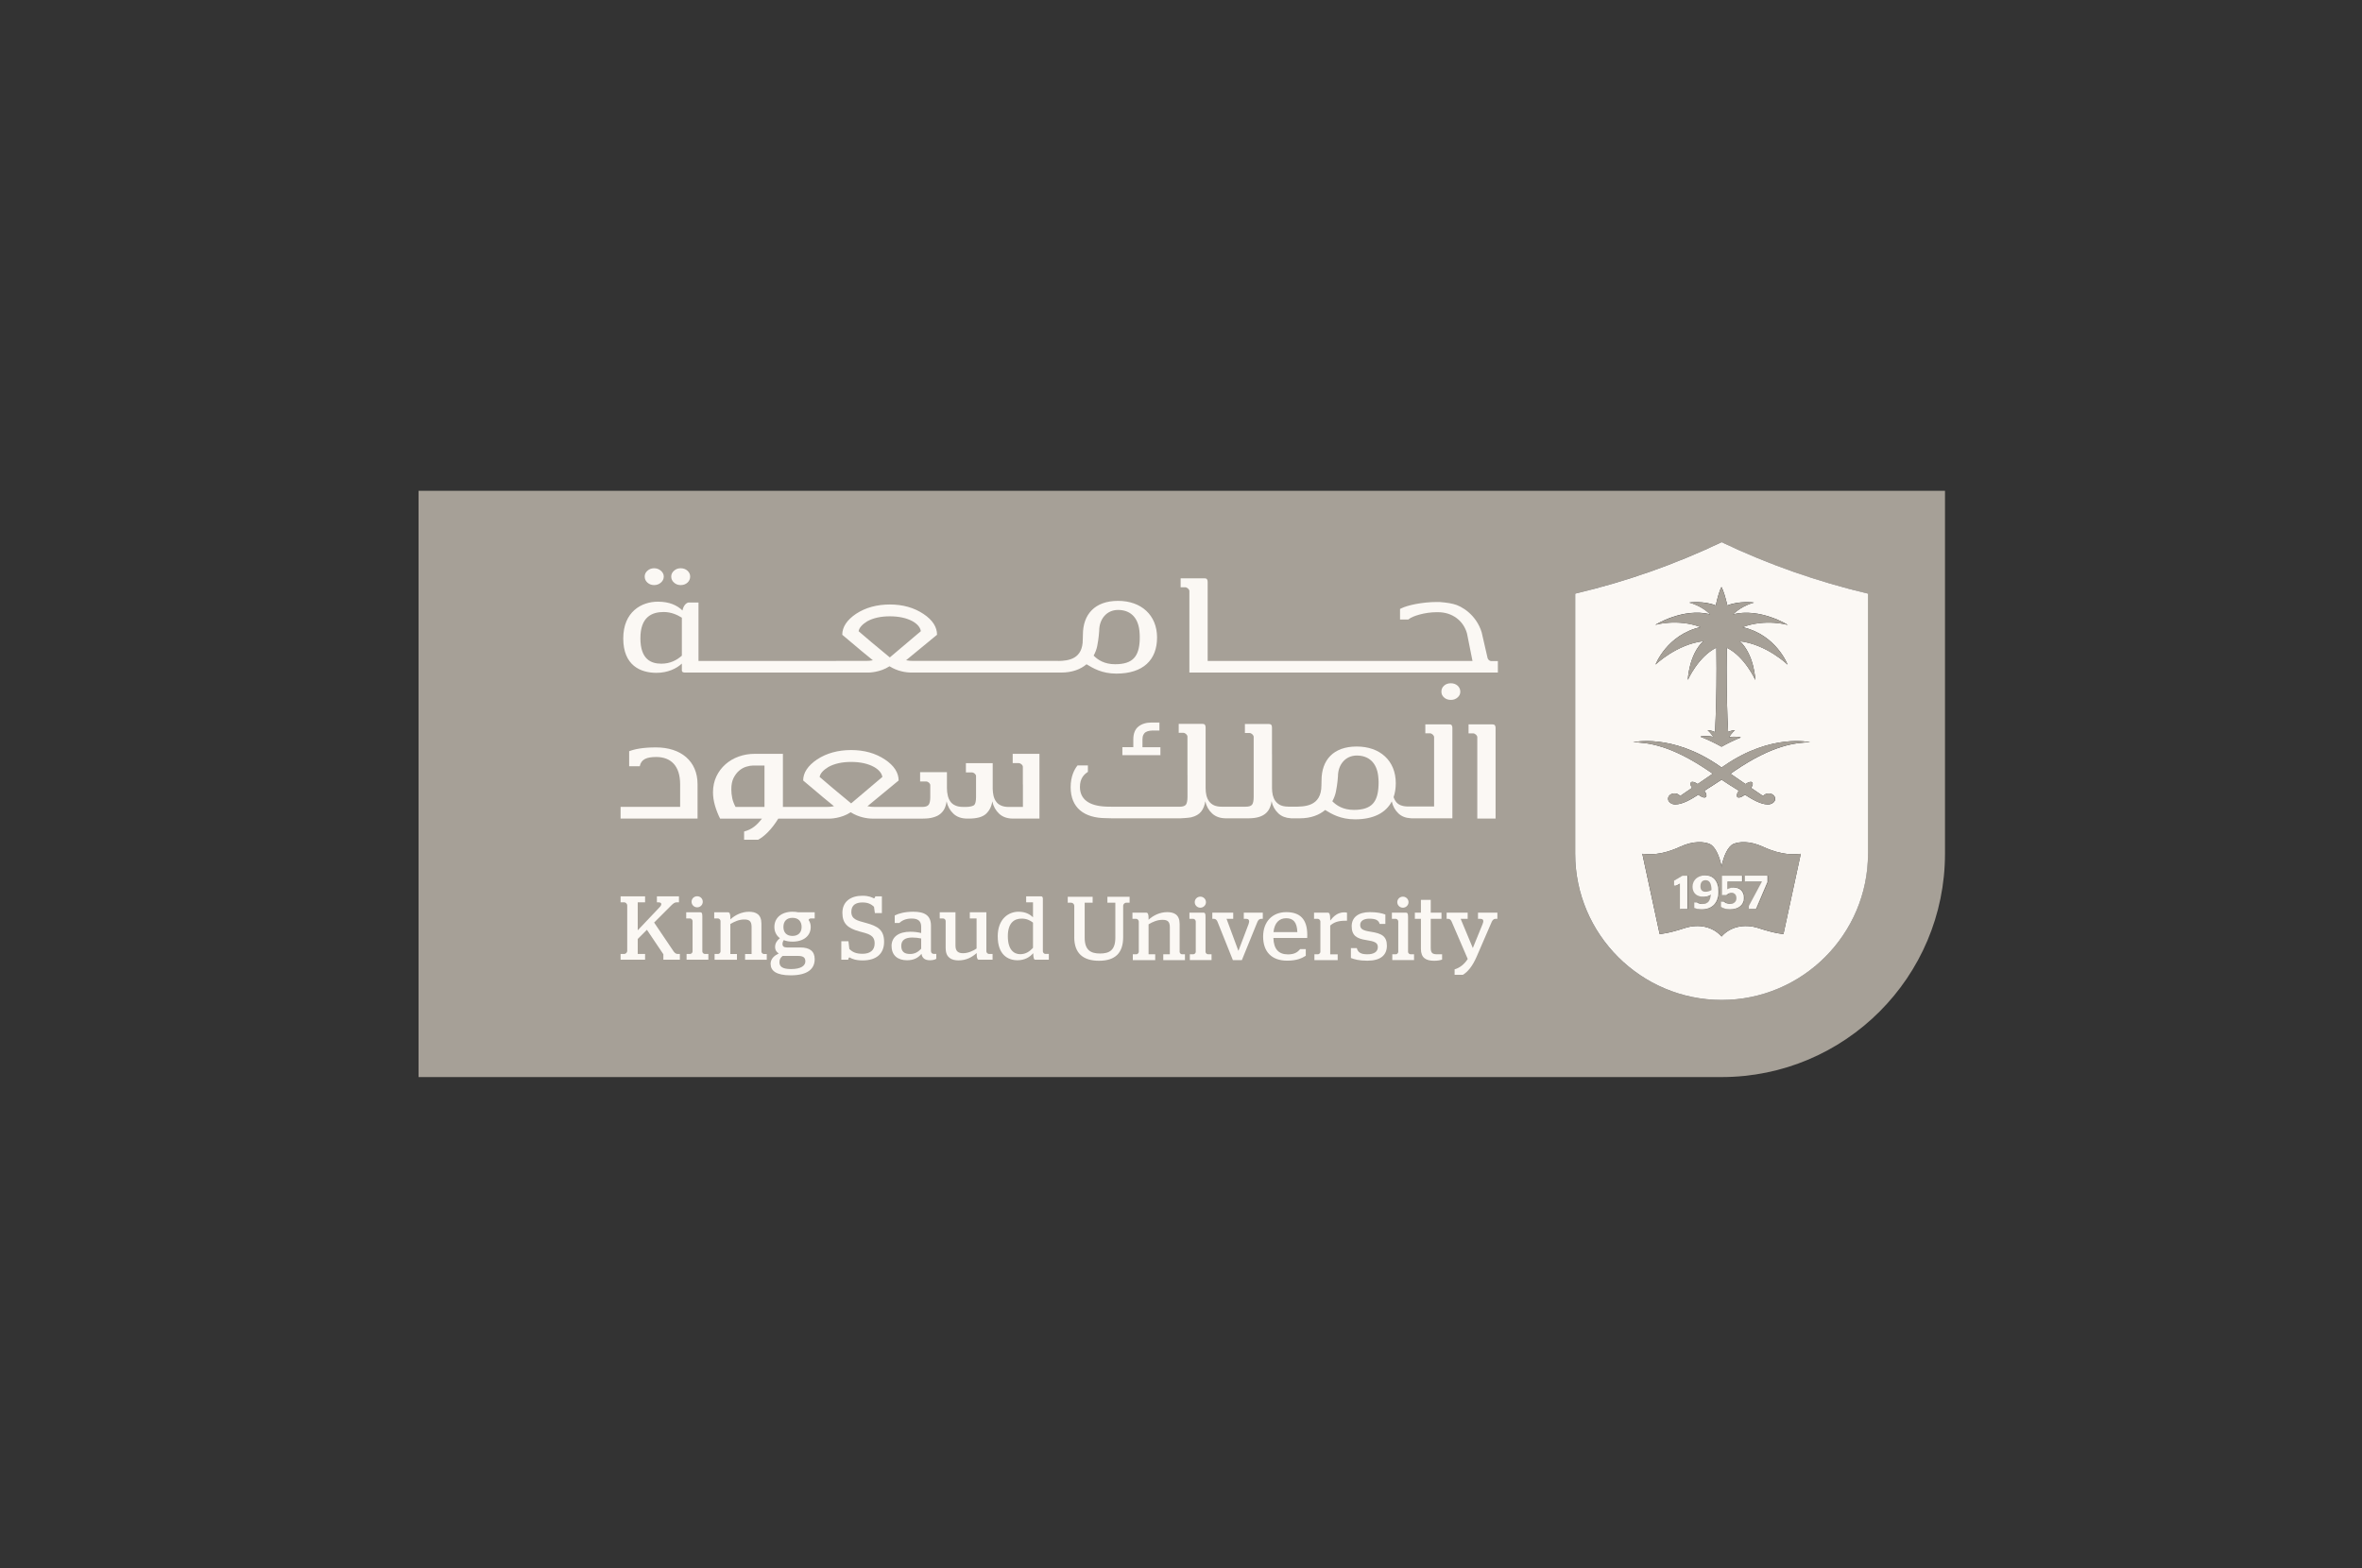 <svg width="1384" height="919" viewBox="0 0 1384 919" fill="none" xmlns="http://www.w3.org/2000/svg">
<rect x="0" y="0" width="1384" height="919" fill="#333333" stroke="none"/>
<g clip-path="url(#clip0_4704_13015)">
<path d="M245.254 287.646V631.248H1007.88C1008.14 631.248 1008.42 631.248 1008.7 631.248C1081.03 631.248 1139.66 572.615 1139.66 500.266V287.646H245.254ZM1094.52 500.326C1094.52 547.605 1056.04 586.053 1008.78 586.053C961.516 586.053 922.95 547.586 922.95 500.326V347.907C952.782 340.881 981.662 330.679 1008.74 317.777C1035.81 330.679 1064.69 340.901 1094.5 347.907V500.326H1094.52Z" fill="#A6A097"/>
<path d="M922.973 347.907V500.326C922.973 547.605 961.539 586.052 1008.8 586.052C1056.06 586.052 1094.55 547.586 1094.55 500.326V347.907C1064.73 340.881 1035.85 330.679 1008.78 317.777C981.705 330.679 952.825 340.901 922.993 347.907H922.973ZM1045.02 547.427C1045.02 547.427 1040.06 547.149 1030.57 543.993C1021.72 541.075 1013.5 543.378 1008.74 548.876C1003.94 543.378 995.758 541.075 986.925 543.993C977.398 547.149 972.456 547.427 972.456 547.427L962.313 500.405C966.164 500.743 973.111 501.537 984.543 496.237C992.324 492.644 998.656 493.279 1001.77 494.649C1004.91 496.038 1007.43 501.477 1008.68 507.571C1008.68 507.571 1008.72 507.571 1008.72 508.662C1008.72 507.934 1008.73 507.571 1008.76 507.571C1010.03 501.457 1012.55 496.019 1015.65 494.649C1018.8 493.26 1025.09 492.644 1032.91 496.237C1044.33 501.537 1051.31 500.743 1055.15 500.405L1045 547.427H1045.02ZM1060.56 435.023C1052.39 435.242 1038.81 436.492 1016.42 451.796C1015.59 452.371 1014.77 452.927 1013.98 453.463C1017.51 455.904 1020.39 457.889 1022.77 459.517C1024.36 458.425 1025.81 457.929 1026.54 458.425C1026.8 458.604 1026.96 458.882 1027 459.239C1027.08 459.894 1026.72 460.787 1026.09 461.799C1030.29 464.658 1032.2 465.968 1033.11 466.563C1033.75 465.63 1035.02 464.975 1036.43 465.015C1038.51 465.035 1040.2 466.484 1040.16 468.23C1040.16 469.382 1039.37 470.354 1038.29 470.89C1037.62 471.267 1036.77 471.505 1035.75 471.466C1031.6 471.426 1026.5 468.409 1022.43 465.769C1021.07 466.801 1019.78 467.436 1018.88 467.436C1018.58 467.436 1018.33 467.377 1018.13 467.238C1017.87 467.059 1017.73 466.781 1017.67 466.424C1017.59 465.67 1018.05 464.618 1018.82 463.427C1018.46 463.189 1018.13 462.99 1017.81 462.792H1017.87C1015.31 461.263 1012.33 459.338 1008.76 456.956C1005.19 459.338 1002.19 461.263 999.648 462.812H999.728C999.41 462.97 999.073 463.189 998.715 463.407C999.509 464.578 999.946 465.65 999.887 466.404C999.827 466.762 999.668 467.039 999.43 467.218C999.232 467.337 998.993 467.417 998.676 467.417C997.783 467.417 996.492 466.781 995.143 465.749C991.054 468.389 985.973 471.406 981.804 471.446C980.792 471.486 979.939 471.247 979.284 470.89C978.172 470.334 977.418 469.342 977.398 468.21C977.358 466.464 979.025 465.015 981.129 464.995C982.559 464.975 983.769 465.61 984.464 466.543C985.337 465.968 987.263 464.658 991.431 461.779C990.796 460.747 990.458 459.874 990.518 459.219C990.558 458.862 990.716 458.564 990.994 458.405C991.709 457.909 993.178 458.405 994.766 459.497C997.147 457.869 1000.05 455.884 1003.56 453.443C1002.76 452.907 1001.95 452.351 1001.12 451.776C978.728 436.492 965.151 435.222 956.974 435.004C956.974 435.004 979.561 429.664 1007.15 448.699C1007.71 449.076 1008.24 449.453 1008.78 449.811C1009.31 449.434 1009.85 449.076 1010.41 448.699C1038 429.664 1060.58 435.004 1060.58 435.004L1060.56 435.023ZM1027.71 353.167C1027.71 353.167 1020.81 354.775 1015.47 360.035C1031.31 356.065 1047.58 366.247 1047.58 366.247C1047.58 366.247 1034.56 362.437 1021.01 367.557C1040.77 371.984 1047.44 389.53 1047.44 389.53C1047.44 389.53 1035.28 377.7 1019.44 375.775C1028.01 383.814 1028.53 398.522 1028.53 398.522C1028.53 398.522 1022.36 384.766 1011.8 379.606C1011.72 383.159 1011.7 387.128 1011.7 391.713C1011.7 405.965 1012.03 418.767 1012.59 428.91C1014.75 427.997 1016.6 427.918 1016.6 427.918C1016.6 427.918 1014.75 429.406 1013.13 432.026C1016.78 431.391 1019.91 432.086 1019.91 432.086C1019.91 432.086 1019.85 432.145 1019.81 432.284C1016.22 433.753 1012.53 435.52 1008.74 437.624C1004.55 435.301 1000.46 433.396 996.552 431.848C996.473 431.689 996.453 431.649 996.453 431.649C996.453 431.649 999.986 430.935 1003.9 431.867C1002.29 429.347 1000.54 427.898 1000.54 427.898C1000.54 427.898 1002.59 427.977 1004.89 429.029C1005.46 418.867 1005.8 406.005 1005.8 391.674C1005.8 387.089 1005.76 383.119 1005.7 379.566C995.123 384.727 988.97 398.482 988.97 398.482C988.97 398.482 989.486 383.774 998.08 375.735C982.221 377.661 970.054 389.49 970.054 389.49C970.054 389.49 976.703 371.944 996.473 367.518C982.936 362.397 969.895 366.208 969.895 366.208C969.895 366.208 986.171 356.025 1002.03 359.995C996.711 354.735 989.784 353.127 989.784 353.127C989.784 353.127 998.438 351.976 1005.34 354.834C1006.24 350.567 1007.63 345.803 1008.68 343.977C1009.73 345.783 1011.2 350.567 1012.13 354.834C1019.04 351.976 1027.71 353.127 1027.71 353.127V353.167Z" fill="#FBF8F4"/>
<path d="M969.891 366.248C969.891 366.248 982.931 362.437 996.468 367.558C976.699 371.984 970.049 389.53 970.049 389.53C970.049 389.53 982.217 377.7 998.076 375.775C989.481 383.814 988.965 398.522 988.965 398.522C988.965 398.522 995.099 384.766 1005.7 379.606C1005.78 383.159 1005.8 387.128 1005.8 391.713C1005.8 406.044 1005.44 418.886 1004.88 429.069C1002.58 428.017 1000.54 427.937 1000.54 427.937C1000.54 427.937 1002.3 429.367 1003.89 431.907C1000 430.974 996.448 431.689 996.448 431.689C996.448 431.689 996.488 431.729 996.548 431.887C1000.46 433.436 1004.55 435.341 1008.73 437.663C1012.53 435.559 1016.22 433.793 1019.81 432.324C1019.85 432.205 1019.91 432.126 1019.91 432.126C1019.91 432.126 1016.77 431.431 1013.12 432.066C1014.77 429.426 1016.59 427.957 1016.59 427.957C1016.59 427.957 1014.75 428.037 1012.59 428.95C1012.03 418.807 1011.69 406.005 1011.69 391.753C1011.69 387.168 1011.71 383.198 1011.79 379.645C1022.35 384.806 1028.52 398.561 1028.52 398.561C1028.52 398.561 1028.01 383.853 1019.43 375.815C1035.27 377.74 1047.44 389.57 1047.44 389.57C1047.44 389.57 1040.79 372.024 1021 367.597C1034.56 362.476 1047.58 366.287 1047.58 366.287C1047.58 366.287 1031.3 356.105 1015.46 360.075C1020.8 354.815 1027.71 353.207 1027.71 353.207C1027.71 353.207 1019.04 352.056 1012.13 354.914C1011.2 350.666 1009.73 345.883 1008.68 344.057C1007.64 345.863 1006.23 350.646 1005.34 354.914C998.433 352.056 989.779 353.207 989.779 353.207C989.779 353.207 996.686 354.815 1002.03 360.075C986.186 356.105 969.891 366.287 969.891 366.287V366.248Z" fill="#A6A097"/>
<path d="M1036.38 464.995C1034.98 464.975 1033.72 465.61 1033.07 466.543C1032.16 465.968 1030.25 464.658 1026.04 461.78C1026.68 460.767 1027.04 459.874 1026.96 459.219C1026.92 458.862 1026.76 458.564 1026.5 458.405C1025.77 457.909 1024.32 458.405 1022.73 459.497C1020.35 457.869 1017.47 455.884 1013.94 453.443C1014.73 452.907 1015.54 452.351 1016.38 451.776C1038.77 436.492 1052.34 435.222 1060.52 435.004C1060.52 435.004 1037.93 429.664 1010.34 448.699C1009.79 449.076 1009.25 449.453 1008.72 449.811C1008.18 449.434 1007.64 449.076 1007.09 448.699C979.498 429.664 956.91 435.004 956.91 435.004C965.088 435.222 978.664 436.472 1001.05 451.776C1001.89 452.351 1002.7 452.907 1003.5 453.443C999.982 455.884 997.084 457.869 994.702 459.497C993.114 458.405 991.645 457.909 990.931 458.405C990.653 458.584 990.514 458.862 990.455 459.219C990.395 459.874 990.732 460.767 991.368 461.78C987.179 464.638 985.254 465.948 984.401 466.543C983.706 465.61 982.475 464.955 981.066 464.995C978.982 465.015 977.295 466.464 977.334 468.211C977.354 469.362 978.109 470.354 979.22 470.89C979.875 471.247 980.729 471.486 981.741 471.446C985.889 471.406 990.971 468.389 995.079 465.749C996.429 466.781 997.739 467.417 998.612 467.417C998.91 467.417 999.168 467.357 999.367 467.218C999.605 467.039 999.764 466.762 999.823 466.404C999.883 465.65 999.446 464.598 998.652 463.407C999.009 463.169 999.347 462.97 999.664 462.772H999.585C1002.13 461.244 1005.12 459.318 1008.7 456.936C1012.29 459.318 1015.27 461.244 1017.81 462.792H1017.75C1018.06 462.951 1018.4 463.169 1018.76 463.387C1017.98 464.558 1017.51 465.63 1017.61 466.384C1017.67 466.742 1017.81 467.02 1018.06 467.198C1018.28 467.317 1018.52 467.397 1018.82 467.397C1019.69 467.397 1021 466.762 1022.37 465.729C1026.44 468.369 1031.54 471.386 1035.69 471.426C1036.7 471.466 1037.54 471.228 1038.23 470.85C1039.32 470.315 1040.1 469.322 1040.1 468.191C1040.14 466.444 1038.45 464.995 1036.36 464.975L1036.38 464.995Z" fill="#A6A097"/>
<path d="M999.454 513.009C995.027 513.009 992.09 515.828 992.09 519.658C992.09 523.489 994.67 525.534 998.402 525.534C999.95 525.534 1001.62 525.137 1002.79 524.283C1002.47 527.757 1001.32 529.801 997.647 529.801C996.099 529.801 995.087 529.305 994.69 528.888H993.102V532.084C994.273 532.56 995.603 532.858 997.449 532.858C1003.72 532.858 1007.19 529.146 1007.19 522.517C1007.19 515.887 1003.9 513.009 999.454 513.009ZM999.374 522.636C997.469 522.636 996.357 521.584 996.357 519.52C996.357 517.455 997.191 515.828 999.454 515.828C1001.56 515.828 1002.75 517.435 1002.87 521.564C1002.07 522.14 1000.7 522.616 999.374 522.616V522.636Z" fill="#A6A097"/>
<path d="M981.289 516.125V519.003H982.401L984.703 517.793V532.659H989.03V513.247H986.152L981.289 516.125Z" fill="#A6A097"/>
<path d="M1016.08 520.194C1014.39 520.194 1013.22 520.691 1012.57 521.167H1012.49V516.622H1021.08V513.247H1009.37V524.581H1011.95C1012.49 524.005 1013.34 523.271 1015.01 523.271C1016.68 523.271 1017.83 524.224 1017.83 526.427C1017.83 528.63 1016.2 529.761 1014.06 529.761C1012.25 529.761 1011 529.067 1010.36 528.412H1008.8V531.488C1010.11 532.302 1011.6 532.878 1014.12 532.878C1018.82 532.878 1022.14 530.416 1022.14 526.308C1022.14 522.199 1019.48 520.214 1016.08 520.214V520.194Z" fill="#A6A097"/>
<path d="M1022.79 516.622H1032.73V516.741L1025.09 530.952V532.659H1029.22L1035.91 516.919V513.247H1022.79V516.622Z" fill="#A6A097"/>
<path d="M999.452 515.848C997.169 515.848 996.355 517.455 996.355 519.539C996.355 521.624 997.467 522.656 999.372 522.656C1000.7 522.656 1002.07 522.179 1002.87 521.604C1002.77 517.475 1001.56 515.867 999.452 515.867V515.848Z" fill="#A6A097"/>
<path d="M1032.93 496.237C1025.11 492.644 1018.82 493.279 1015.66 494.649C1012.57 496.038 1010.04 501.477 1008.77 507.571C1008.77 507.571 1008.76 507.934 1008.73 508.662C1008.73 507.571 1008.71 507.571 1008.69 507.571C1007.46 501.457 1004.94 496.019 1001.79 494.649C998.651 493.26 992.339 492.644 984.559 496.237C973.126 501.537 966.179 500.743 962.328 500.405L972.471 547.427C972.471 547.427 977.413 547.149 986.941 543.993C995.773 541.075 1003.95 543.378 1008.75 548.876C1013.52 543.378 1021.74 541.075 1030.59 543.993C1040.08 547.149 1045.04 547.427 1045.04 547.427L1055.18 500.405C1051.35 500.743 1044.36 501.537 1032.95 496.237H1032.93ZM989.025 532.659H984.698V517.793L982.395 519.003H981.284V516.125L986.147 513.247H989.045V532.659H989.025ZM997.46 532.878C995.595 532.878 994.265 532.58 993.114 532.104V528.908H994.701C995.118 529.325 996.111 529.821 997.659 529.821C1001.33 529.821 1002.48 527.777 1002.8 524.303C1001.63 525.157 999.961 525.554 998.413 525.554C994.662 525.554 992.101 523.469 992.101 519.678C992.101 515.887 995.039 513.029 999.465 513.029C1003.89 513.029 1007.21 516.125 1007.21 522.537C1007.21 528.948 1003.73 532.878 997.46 532.878ZM1014.09 532.878C1011.57 532.878 1010.06 532.302 1008.77 531.488V528.412H1010.34C1010.98 529.087 1012.23 529.761 1014.03 529.761C1016.16 529.761 1017.81 528.59 1017.81 526.427C1017.81 524.263 1016.55 523.271 1014.99 523.271C1013.32 523.271 1012.47 523.986 1011.93 524.581H1009.35V513.247H1021.06V516.622H1012.47V521.167H1012.55C1013.22 520.71 1014.37 520.194 1016.06 520.194C1019.45 520.194 1022.11 522.08 1022.11 526.288C1022.11 530.496 1018.8 532.858 1014.09 532.858V532.878ZM1035.91 516.919L1029.22 532.64H1025.09V530.952L1032.71 516.721V516.602H1022.79V513.227H1035.91V516.919Z" fill="#A6A097"/>
<path d="M984.344 532.672H988.671H988.691V513.26H985.793L980.93 516.138V519.016H982.041L984.344 517.805V532.672Z" fill="#FBF8F4"/>
<path d="M992.76 532.116C993.911 532.593 995.241 532.89 997.106 532.89C1003.38 532.89 1006.85 528.96 1006.85 522.549C1006.85 516.138 1003.54 513.042 999.111 513.042C994.685 513.042 991.747 515.9 991.747 519.691C991.747 523.482 994.308 525.566 998.059 525.566C999.607 525.566 1001.27 525.169 1002.45 524.316C1002.13 527.789 1000.98 529.834 997.305 529.834C995.757 529.834 994.764 529.337 994.347 528.921H992.76V532.116Z" fill="#FBF8F4"/>
<path d="M1008.42 531.501C1009.71 532.315 1011.22 532.89 1013.74 532.89V532.87C1018.44 532.87 1021.76 530.508 1021.76 526.3C1021.76 522.093 1019.1 520.207 1015.7 520.207C1014.02 520.207 1012.87 520.723 1012.19 521.179H1012.11V516.634H1020.71V513.26H1009V524.593H1011.58C1012.11 523.998 1012.97 523.283 1014.63 523.283C1016.2 523.283 1017.45 524.276 1017.45 526.439C1017.45 528.603 1015.8 529.774 1013.68 529.774C1011.87 529.774 1010.62 529.099 1009.99 528.424H1008.42V531.501Z" fill="#FBF8F4"/>
<path d="M1028.86 532.652L1035.55 516.932V513.24H1022.43V516.614H1032.36V516.733L1024.74 530.965V532.652H1028.86Z" fill="#FBF8F4"/>
<path d="M999.452 515.848C997.169 515.848 996.355 517.455 996.355 519.539C996.355 521.624 997.467 522.656 999.372 522.656C1000.7 522.656 1002.07 522.179 1002.87 521.604C1002.77 517.475 1001.56 515.867 999.452 515.867V515.848Z" fill="#A6A097"/>
<path d="M874.561 424.543H860.488V429.803H863.088C864.359 429.803 865.609 431.073 865.609 432.026V479.762H876.328V426.687C876.347 425.258 875.812 424.543 874.541 424.543H874.561Z" fill="#FBF8F4"/>
<path d="M679.939 437.921H669.419V433.396C669.419 432.264 669.597 431.351 669.955 430.637C670.292 429.942 670.768 429.386 671.423 429.029C672.078 428.652 672.813 428.414 673.627 428.295C674.44 428.176 675.354 428.136 676.306 428.136H679.363V423.452H674.857C671.622 423.452 669.002 424.245 667.037 425.833C665.052 427.421 664.06 429.942 664.06 433.376V437.901H657.648V442.566H679.939V437.901V437.921Z" fill="#FBF8F4"/>
<path d="M754.733 472.736C752.927 472.736 751.418 472.438 750.207 471.863C748.997 471.267 748.044 470.453 747.29 469.441C746.555 468.429 746.079 467.238 745.742 465.908C745.464 464.578 745.325 463.209 745.325 461.799V441.851H745.305V426.469C745.345 425.04 744.789 424.325 743.558 424.325H729.446V429.585H732.066C733.316 429.585 734.587 430.875 734.587 431.828V454.574V466.94C734.587 469.203 734.289 470.751 733.674 471.565C733.058 472.399 731.768 472.796 729.803 472.796H715.909C714.142 472.796 712.634 472.538 711.403 472.002C710.212 471.466 709.24 470.692 708.485 469.699C707.771 468.707 707.235 467.556 706.898 466.226C706.58 464.896 706.421 463.447 706.421 461.859V437.624V426.389C706.421 424.96 705.905 424.246 704.655 424.246H690.661V429.486H693.281C694.552 429.486 695.782 430.736 695.782 431.709V454.475H695.802V466.96C695.802 469.223 695.484 470.771 694.889 471.585C694.254 472.419 692.984 472.815 690.999 472.815H653.306C649.217 472.815 648.066 472.736 648.066 472.736C637.943 472.339 632.782 468.31 632.782 461.204C632.782 456.182 635.204 453.82 637.447 452.391V448.6H631.373C629.448 451.002 627.344 455.13 627.344 461.343C627.344 473.391 635.184 479.465 648.066 479.505C648.324 479.505 651.678 479.604 651.678 479.604H691.574C691.574 479.604 696.179 479.405 697.906 479.028C700.586 478.393 702.551 477.281 703.841 475.614C705.091 473.987 705.905 471.982 706.223 469.6C706.858 472.478 708.188 474.86 710.252 476.765C712.277 478.651 714.996 479.604 718.37 479.604H731.391C733.812 479.604 735.857 479.346 737.484 478.869C739.112 478.393 740.422 477.718 741.474 476.845C742.546 475.952 743.36 474.9 743.915 473.649C744.491 472.419 744.888 471.049 745.067 469.58C745.702 472.458 747.032 474.84 749.096 476.746C750.922 478.453 753.324 479.385 756.261 479.564V479.604H761.541C768.21 479.604 773.073 477.599 776.467 474.721C780.1 476.924 785.28 480.199 793.974 480.199C804.851 480.199 812.056 476.349 815.51 469.699C816.125 472.498 817.415 474.84 819.38 476.706C821.206 478.453 823.608 479.405 826.585 479.564C826.764 479.604 826.963 479.604 827.161 479.604H851.019V443.995V426.647C851.019 425.218 850.503 424.523 849.253 424.523H835.16V429.764H837.78C839.031 429.764 840.301 431.034 840.301 431.987V472.677H825.176C821.584 472.677 819.122 471.644 817.733 469.58C817.257 468.885 816.879 468.072 816.562 467.218C817.415 464.777 817.852 462.018 817.852 459.021C817.852 445.801 808.603 437.524 794.947 437.524C781.291 437.524 774.344 445.444 774.344 457.393L774.284 460.212C774.284 472.974 764.002 472.776 758.008 472.776H754.693L754.733 472.736ZM807.749 460.152C807.392 469.878 803.938 474.661 793.299 474.661C786.987 474.661 783.137 472.101 780.675 469.6C781.688 467.774 782.382 465.868 782.759 464.022C783.712 459.477 783.97 454.991 783.97 454.991C783.97 448.362 788.178 442.804 795.006 442.804C801.834 442.804 806.677 446.794 807.57 454.991C807.57 454.991 807.908 458.028 807.749 460.172V460.152Z" fill="#FBF8F4"/>
<path d="M384.351 438.04C376.59 438.04 371.727 439.073 368.651 440.283V449.096H374.863C375.677 444.928 379.012 443.658 384.53 443.658C393.184 443.658 398.523 448.937 398.523 459.676V472.875H363.629V479.762H408.725V459.596C408.725 446.159 399.079 438.04 384.351 438.04Z" fill="#FBF8F4"/>
<path d="M540.879 479.762C543.261 479.762 545.286 479.524 546.933 479.008C548.62 478.532 549.99 477.857 551.022 476.964C552.074 476.071 552.908 475.038 553.483 473.808C554.059 472.577 554.456 471.188 554.634 469.659C555.289 472.577 556.619 474.999 558.644 476.884C560.649 478.79 563.368 479.762 566.782 479.762H567.655C572.379 479.762 575.754 478.83 577.758 476.964C579.743 475.118 580.974 472.696 581.43 469.659C582.046 472.577 583.415 474.999 585.42 476.884C587.444 478.79 590.164 479.762 593.558 479.762H609.06V441.792H593.379V447.25H596.892C598.064 447.25 599.334 448.362 599.334 449.414V459.715H599.374V472.935H590.997C589.251 472.935 587.802 472.657 586.571 472.101C585.34 471.565 584.368 470.811 583.673 469.798C582.939 468.806 582.443 467.635 582.125 466.285C581.847 465.094 581.728 463.804 581.668 462.415V447.27H565.968V452.709H569.501C570.613 452.709 571.823 453.741 571.903 454.753V467.178C571.903 469.342 571.605 470.85 570.97 471.664C570.295 472.498 568.032 472.915 566.246 472.915H564.221C562.475 472.915 561.026 472.637 559.795 472.081C558.565 471.545 557.592 470.791 556.877 469.779C556.183 468.786 555.647 467.615 555.349 466.265C555.012 464.916 554.853 463.447 554.853 461.859V452.55H554.813H539.133V458.008H542.626C543.817 458.008 545.087 459.12 545.087 460.172V467.198C545.087 469.362 544.75 470.87 544.115 471.684C543.46 472.518 542.229 472.935 540.363 472.935H512.615C511.205 472.935 509.677 472.815 508.268 472.518C519.363 463.328 525.457 458.326 526.548 457.433C526.548 452.907 523.928 448.759 518.609 445.186C512.972 441.415 506.323 439.589 498.721 439.589C491.118 439.589 484.33 441.415 478.773 445.087C473.334 448.759 470.615 452.907 470.615 457.433C480.202 465.551 486.176 470.573 488.677 472.518C487.288 472.796 485.958 472.935 484.549 472.935H458.745V441.812H442.092C438.877 441.812 435.78 442.348 432.843 443.4C429.885 444.452 427.305 445.98 425.082 447.945C422.859 449.91 421.092 452.272 419.762 455.031C418.472 457.79 417.777 460.906 417.777 464.3C417.777 466.861 418.174 469.481 418.948 472.18C419.742 474.86 420.735 477.4 421.946 479.782H446.459C443.402 483.712 440.703 486.055 435.998 487.345V492.148H444.216C447.928 490.203 452.235 485.955 456.026 479.782H486.176C486.176 479.782 492.845 479.782 498.463 476.051C503.107 479.008 508.149 479.782 511.384 479.782H540.859L540.879 479.762ZM429.071 467.833C428.694 466.087 428.516 464.34 428.516 462.593C428.516 459.914 428.952 457.691 429.845 455.924C430.758 454.158 431.83 452.728 433.14 451.637C434.411 450.545 435.82 449.791 437.309 449.334C438.817 448.878 440.187 448.659 441.417 448.659H447.947V472.935H430.997C430.103 471.287 429.448 469.56 429.051 467.833H429.071ZM480.261 455.349C480.618 453.245 482.365 451.379 485.342 449.533C488.915 447.548 493.381 446.556 498.721 446.556C504.06 446.556 508.605 447.548 512.198 449.533C515.056 451.18 516.644 453.165 517.021 455.349L498.721 470.85C490.404 464.042 484.35 458.862 480.261 455.349Z" fill="#FBF8F4"/>
<path d="M398.839 342.905C400.426 342.905 401.776 342.429 402.828 341.456C403.86 340.504 404.396 339.313 404.396 337.884C404.396 336.593 403.88 335.462 402.828 334.489C401.776 333.537 400.446 333.041 398.839 333.041C397.231 333.041 396 333.537 394.948 334.489C393.857 335.442 393.301 336.593 393.301 337.884C393.301 339.313 393.837 340.504 394.948 341.456C396 342.429 397.33 342.905 398.839 342.905Z" fill="#FBF8F4"/>
<path d="M383.272 342.905C384.8 342.905 386.13 342.429 387.242 341.456C388.353 340.504 388.929 339.313 388.929 337.884C388.929 336.593 388.353 335.462 387.242 334.489C386.13 333.537 384.82 333.041 383.272 333.041C381.724 333.041 380.453 333.537 379.362 334.489C378.29 335.442 377.754 336.593 377.754 337.884C377.754 339.313 378.29 340.504 379.362 341.456C380.453 342.429 381.744 342.905 383.272 342.905Z" fill="#FBF8F4"/>
<path d="M850.12 400.447C848.532 400.447 847.202 400.903 846.15 401.836C845.098 402.769 844.582 403.96 844.582 405.369C844.582 406.779 845.098 407.87 846.15 408.783C847.202 409.736 848.532 410.193 850.12 410.193C851.708 410.193 852.958 409.736 854.05 408.783C855.122 407.87 855.658 406.719 855.658 405.369C855.658 404.02 855.102 402.769 854.05 401.836C852.958 400.903 851.648 400.447 850.12 400.447Z" fill="#FBF8F4"/>
<path d="M399.534 393.123C399.573 393.282 399.613 393.42 399.692 393.54C399.911 393.937 400.506 394.175 401.38 394.175H508.98C508.98 394.175 515.609 394.175 521.206 390.483C525.831 393.42 530.813 394.175 534.029 394.175H621.76C628.429 394.175 633.253 392.17 636.647 389.312C640.319 391.495 645.46 394.79 654.134 394.79C669.913 394.79 677.972 386.692 677.972 373.631C677.972 360.571 668.742 352.155 655.126 352.155C641.51 352.155 634.523 360.075 634.523 372.004L634.444 374.822C634.444 386.255 626.186 387.267 620.152 387.386V387.347H535.22C533.81 387.347 532.282 387.267 530.893 386.97C541.909 377.879 547.982 372.877 549.054 372.023C549.054 367.518 546.474 363.409 541.154 359.856C535.557 356.105 528.967 354.279 521.405 354.279C513.843 354.279 507.134 356.105 501.616 359.737C496.217 363.389 493.517 367.498 493.517 372.023C503.045 380.082 508.96 385.044 511.461 386.97C510.051 387.267 508.761 387.347 507.352 387.347L409.279 387.386V353.108H403.642C402.392 353.108 400.506 354.596 399.891 357.792C396.755 354.755 392.269 352.631 385.441 352.631C376.033 352.631 365.195 358.427 365.195 374.187C365.195 389.947 375.219 394.333 384.647 394.333C391.356 394.333 396.477 391.773 399.534 388.915V393.143V393.123ZM387.525 388.974C381.531 388.974 375.239 386.513 375.239 374.028C375.239 361.543 381.987 358.685 388.875 358.685C393.162 358.685 396.755 360.273 399.534 362.02V384.27C396.576 386.89 392.745 388.974 387.525 388.974ZM503.104 369.92C503.462 367.855 505.189 365.989 508.126 364.144C511.699 362.179 516.105 361.206 521.405 361.206C526.705 361.206 531.23 362.198 534.783 364.144C537.621 365.771 539.209 367.736 539.567 369.92L521.385 385.302C513.148 378.554 507.134 373.433 503.065 369.92H503.104ZM667.829 374.802C667.472 384.528 664.018 389.292 653.399 389.292C647.107 389.292 643.237 386.731 640.815 384.23C641.827 382.404 642.522 380.499 642.899 378.673C643.832 374.108 644.07 369.642 644.07 369.642C644.07 363.032 648.298 357.474 655.106 357.474C661.914 357.474 666.737 361.444 667.631 369.642C667.631 369.642 667.948 372.698 667.809 374.802H667.829Z" fill="#FBF8F4"/>
<path d="M877.669 387.446H873.659C873.084 387.446 871.992 386.791 871.674 385.818L868.161 370.535C865.045 360.412 856.49 355.092 851.607 354.001C848.928 353.227 844.085 352.869 843.41 352.81C842.993 352.81 842.576 352.81 842.179 352.81C833.346 352.81 824.772 354.715 821.199 356.482L820.345 356.899V363.091H825.208L825.685 362.714C827.709 361.087 834.815 358.804 841.663 358.804H842.715C850.893 358.824 857.522 363.727 859.586 371.289L862.802 387.386H707.624V341.099C707.624 339.67 707.128 338.936 705.858 338.936H691.785V344.176H694.405C695.656 344.176 696.906 345.446 696.906 346.399V394.155H877.669V387.426V387.446Z" fill="#FBF8F4"/>
<path d="M363.629 559.098H365.872C366.686 559.098 367.519 558.125 367.519 557.391V530.595C367.519 529.801 366.686 528.848 365.872 528.848H363.629V525.335H377.98V528.848H373.672V545.243L386.475 531.727C388.122 530.02 387.686 528.848 385.84 528.848H384.907V525.335H397.828V528.848H396.32C395.387 528.848 394.434 529.543 393.382 530.595L383.279 540.678L394.553 557.391C395.149 558.284 395.982 559.098 396.935 559.098H398.364V562.472H388.698V559.277L379.051 544.926L373.672 550.325V559.098H377.98V562.472H363.629V559.098Z" fill="#FBF8F4"/>
<path d="M402.296 559.098H404.381C405.075 559.098 405.81 558.344 405.81 557.649V539.785C405.81 539.13 405.135 538.296 404.42 538.296H402.078V534.684H410.474C411.228 534.684 411.526 535.319 411.526 537.125V557.649C411.526 558.403 412.28 559.098 412.975 559.098H415.059V562.472H402.296V559.098ZM405.214 528.511C405.214 526.705 406.643 525.276 408.509 525.276C410.375 525.276 411.784 526.705 411.784 528.511C411.784 530.317 410.315 531.766 408.509 531.766C406.703 531.766 405.214 530.317 405.214 528.511Z" fill="#FBF8F4"/>
<path d="M418.711 559.098H420.775C421.47 559.098 422.184 558.344 422.184 557.649V539.785C422.184 539.13 421.47 538.296 420.775 538.296H418.492V534.684H426.61C427.404 534.684 428 535.418 427.96 538.078V538.832C430.719 536.292 434.59 534.366 438.877 534.366C442.827 534.366 446.141 535.795 446.141 541.274V557.669C446.141 558.423 446.876 559.118 447.531 559.118H449.278V562.492H436.574V559.118H440.385V543.179C440.385 539.745 438.857 538.892 436.058 538.892C433.081 538.892 430.342 540.103 427.94 541.552V559.138H431.811V562.512H418.711V559.138V559.098Z" fill="#FBF8F4"/>
<path d="M451.52 565.033C451.52 561.797 453.782 560.051 456.323 558.78C455.112 558.125 454.159 556.855 454.159 555.009C454.159 552.786 455.33 551.178 456.978 549.848C454.953 548.38 453.743 546.077 453.743 543.278C453.743 538.019 457.792 534.347 464.362 534.347C465.572 534.347 466.744 534.446 467.815 534.684H477.363V538.296H474.981C474.445 538.296 473.81 538.713 473.81 539.249C474.623 540.341 475.04 541.73 475.04 543.278C475.04 548.419 470.971 551.873 464.382 551.873C462.317 551.873 460.65 551.555 459.241 550.98C458.764 551.675 458.506 552.449 458.506 553.322C458.506 554.692 459.399 555.287 461.106 555.287H468.927C474.425 555.287 477.363 557.451 477.363 562.155C477.363 567.633 473.532 571.623 463.29 571.623C454.755 571.623 451.559 568.864 451.559 565.033H451.52ZM471.884 563.385C471.884 561.202 470.674 560.249 467.597 560.249H458.566C457.395 561.202 456.72 562.254 456.72 563.862C456.72 566.363 458.209 567.95 463.508 567.95C469.364 567.95 471.904 565.985 471.904 563.385H471.884ZM469.701 543.278C469.701 539.984 467.795 537.919 464.342 537.919C460.888 537.919 459.042 539.984 459.042 543.278C459.042 546.573 460.968 548.538 464.342 548.538C467.716 548.538 469.701 546.534 469.701 543.278Z" fill="#FBF8F4"/>
<path d="M497.784 561.103C497.407 561.103 497.109 561.698 497.01 562.472H492.961V551.655H497.149L497.665 556.16C499.531 557.986 501.436 558.999 505.426 558.999C509.674 558.999 512.492 557.034 512.492 552.945C512.492 547.903 508.761 547.308 503.362 545.839C496.831 544.033 493.596 541.313 493.596 535.021C493.596 528.332 498.519 524.978 505.366 524.978C509.138 524.978 511.003 525.99 512.075 526.506C512.433 526.506 512.79 525.871 512.849 525.335H516.74V535.16H512.631L512.115 531.449C510.765 530.178 508.979 528.908 505.366 528.908C501.516 528.908 498.836 530.397 498.836 534.426C498.836 538.793 502.23 539.527 507.331 540.897C514.437 542.802 518.03 545.105 518.03 551.952C518.03 558.8 513.703 562.889 505.485 562.889C501.317 562.889 499.174 561.936 497.764 561.122L497.784 561.103Z" fill="#FBF8F4"/>
<path d="M522.395 554.533C522.395 548.796 526.96 546.077 533.391 546.077C535.872 546.077 537.797 546.355 539.762 546.831V543.159C539.762 539.606 537.698 538.336 534.145 538.336C530.592 538.336 528.409 539.606 526.92 540.936H524.26V536.53C526.642 535.359 530.036 534.347 535.137 534.347C541.668 534.347 545.498 536.411 545.498 542.564V557.371C545.498 558.423 546.173 559.078 547.205 559.078H548.615V561.936C547.88 562.413 546.55 562.79 544.963 562.79C541.946 562.79 540.338 561.559 539.941 559.019C537.877 561.559 535.157 562.79 531.446 562.79C526.146 562.79 522.434 560.031 522.434 554.513L522.395 554.533ZM539.762 556.061V550.027C538.174 549.69 536.408 549.471 534.562 549.471C530.513 549.471 528.091 550.9 528.091 554.354C528.091 557.808 529.997 559.118 533.232 559.118C536.15 559.118 538.055 557.847 539.762 556.041V556.061Z" fill="#FBF8F4"/>
<path d="M554.099 555.962V539.726C554.099 539.031 553.364 538.296 552.65 538.296H550.625V534.684H559.855V554.156C559.855 557.768 561.72 558.661 564.321 558.661C567.199 558.661 570.017 557.391 572.22 555.922V538.296H568.251V534.684H577.957V557.609C577.957 558.304 578.711 559.098 579.465 559.098H581.589V562.472H573.57C572.836 562.472 572.3 561.837 572.3 559.237V558.562C569.422 561.103 566.087 562.869 561.581 562.869C557.711 562.869 554.138 561.301 554.138 555.962H554.099Z" fill="#FBF8F4"/>
<path d="M584.602 548.896C584.602 538.296 591.191 534.346 596.749 534.346C600.897 534.346 603.478 535.835 605.284 537.641V528.829H601.274V525.315H609.988C610.722 525.315 611.06 525.851 611.06 526.744V557.589C611.06 558.284 611.794 559.078 612.489 559.078H614.553V562.452H606.534C605.899 562.452 605.482 561.658 605.403 558.641C603.458 560.924 600.421 562.79 596.193 562.79C590.556 562.79 584.621 559.535 584.621 548.876L584.602 548.896ZM605.284 555.545V540.718C603.537 539.348 601.493 538.376 598.615 538.376C594.526 538.376 590.536 540.619 590.536 548.717C590.536 556.815 594.248 559.237 597.801 559.237C601.136 559.237 603.418 557.53 605.264 555.525L605.284 555.545Z" fill="#FBF8F4"/>
<path d="M629.468 549.233V530.813C629.468 530.039 628.674 529.067 627.761 529.067H625.637V525.573H640.226V529.067H635.561V549.571C635.561 556.974 639.233 558.84 644.572 558.84C649.912 558.84 653.524 557.034 653.524 549.571V529.067H648.88V525.573H661.881V529.067H659.757C658.963 529.067 658.109 530.039 658.109 530.813V549.233C658.109 558.701 653.286 563.087 643.957 563.087C634.628 563.087 629.448 558.701 629.448 549.233H629.468Z" fill="#FBF8F4"/>
<path d="M663.749 559.296H665.833C666.508 559.296 667.262 558.562 667.262 557.887V540.003C667.262 539.388 666.488 538.515 665.833 538.515H663.551V534.902H671.689C672.483 534.902 673.058 535.657 672.999 538.296V539.051C675.758 536.49 679.628 534.585 683.935 534.585C687.925 534.585 691.2 536.034 691.2 541.492V557.887C691.2 558.641 691.954 559.296 692.57 559.296H694.316V562.71H681.613V559.296H685.464V543.398C685.464 539.924 683.916 539.09 681.117 539.09C678.14 539.09 675.361 540.301 672.999 541.73V559.296H676.889V562.71H663.769V559.296H663.749Z" fill="#FBF8F4"/>
<path d="M697.156 559.296H699.22C699.915 559.296 700.649 558.562 700.649 557.887V540.003C700.649 539.388 699.955 538.515 699.28 538.515H696.938V534.902H705.334C706.088 534.902 706.366 535.537 706.366 537.344V557.867C706.366 558.622 707.14 559.277 707.834 559.277H709.899V562.691H697.176V559.277L697.156 559.296ZM700.054 528.749C700.054 526.943 701.483 525.514 703.329 525.514C705.175 525.514 706.624 526.963 706.624 528.749C706.624 530.536 705.135 531.984 703.329 531.984C701.523 531.984 700.054 530.555 700.054 528.749Z" fill="#FBF8F4"/>
<path d="M713.388 540.222C712.972 539.209 712.277 538.515 711.404 538.515H710.352V534.902H722.598V538.515H718.688L725.576 557.153H725.695L731.59 541.611C732.225 539.864 732.106 538.515 730.161 538.515H728.791V534.902H739.926V538.515H738.954C738.021 538.515 737.266 539.15 736.79 540.261L727.66 562.71H722.4L713.388 540.202V540.222Z" fill="#FBF8F4"/>
<path d="M740.125 548.916C740.125 540.123 745.603 534.585 753.662 534.585C761.72 534.585 765.988 538.674 765.988 547.963C765.988 548.757 765.948 549.491 765.948 549.709H746.139C746.338 556.18 749.136 559.356 754.694 559.356C758.604 559.356 760.41 557.967 761.84 556.24H765.115V560.15C762.931 561.579 759.815 563.028 754.237 563.028C744.909 563.028 740.125 557.609 740.125 548.896V548.916ZM760.172 546.276C759.974 540.381 757.691 538.157 753.642 538.157C749.593 538.157 746.754 540.817 746.199 546.276H760.152H760.172Z" fill="#FBF8F4"/>
<path d="M770.156 559.296H772.22C772.914 559.296 773.669 558.562 773.669 557.887V540.003C773.669 539.388 772.914 538.515 772.22 538.515H769.957V534.902H778.075C778.869 534.902 779.425 535.597 779.425 538.614V539.527C781.37 537.026 783.811 534.704 787.702 534.704C788.317 534.704 788.853 534.803 789.27 534.902V539.626H788.158C783.911 539.626 781.469 540.638 779.425 542.445V559.316H783.811V562.73H770.175V559.316L770.156 559.296Z" fill="#FBF8F4"/>
<path d="M791.555 561.44V555.664H795.008C795.683 558.264 797.45 559.296 801.181 559.296C804.913 559.296 807.334 557.927 807.334 555.069C807.334 552.468 805.429 551.714 800.685 550.98C794.969 550.146 792.011 548.32 792.011 542.822C792.011 537.622 795.961 534.585 802.61 534.585C807.017 534.585 809.716 535.24 811.741 535.974V541.492H808.406C807.811 539.428 806.282 538.416 802.392 538.416C798.998 538.416 796.993 539.785 796.993 542.068C796.993 544.489 798.482 545.363 803.285 546.097C809.657 547.07 812.634 548.757 812.634 554.275C812.634 559.793 808.922 563.048 801.221 563.048C796.239 563.048 793.559 562.234 791.555 561.46V561.44Z" fill="#FBF8F4"/>
<path d="M815.812 559.296H817.877C818.571 559.296 819.306 558.562 819.306 557.887V540.003C819.306 539.388 818.611 538.515 817.916 538.515H815.574V534.902H823.97C824.705 534.902 825.042 535.537 825.042 537.344V557.867C825.042 558.622 825.777 559.277 826.471 559.277H828.555V562.691H815.812V559.277V559.296ZM818.73 528.749C818.73 526.943 820.179 525.514 822.025 525.514C823.871 525.514 825.32 526.963 825.32 528.749C825.32 530.536 823.831 531.984 822.025 531.984C820.219 531.984 818.73 530.555 818.73 528.749Z" fill="#FBF8F4"/>
<path d="M832.58 556.121V538.495H829.027V534.882H832.58V527.399H838.336V534.882H844.628V538.495H838.336V555.485C838.336 558.621 839.388 559.296 842.187 559.296H844.986V562.393C843.993 562.77 842.346 563.087 840.381 563.087C835.458 563.087 832.58 561.341 832.58 556.121Z" fill="#FBF8F4"/>
<path d="M852.313 568.129C855.409 567.176 857.95 565.211 860.014 562.035L850.626 540.222C850.209 539.209 849.514 538.515 848.661 538.515H847.648V534.902H859.975V538.515H855.866L862.992 555.624L868.708 541.611C869.462 539.785 869.363 538.515 867.378 538.515H866.028V534.902H877.382V538.515H876.151C875.298 538.515 874.563 539.209 874.067 540.261L865.274 560.586C862.733 566.482 859.855 569.717 857.156 571.325H852.313V568.129Z" fill="#FBF8F4"/>
</g>
<defs>
<clipPath id="clip0_4704_13015">
<rect width="894.404" height="343.602" fill="white" transform="translate(245.254 287.646)"/>
</clipPath>
</defs>
</svg>
